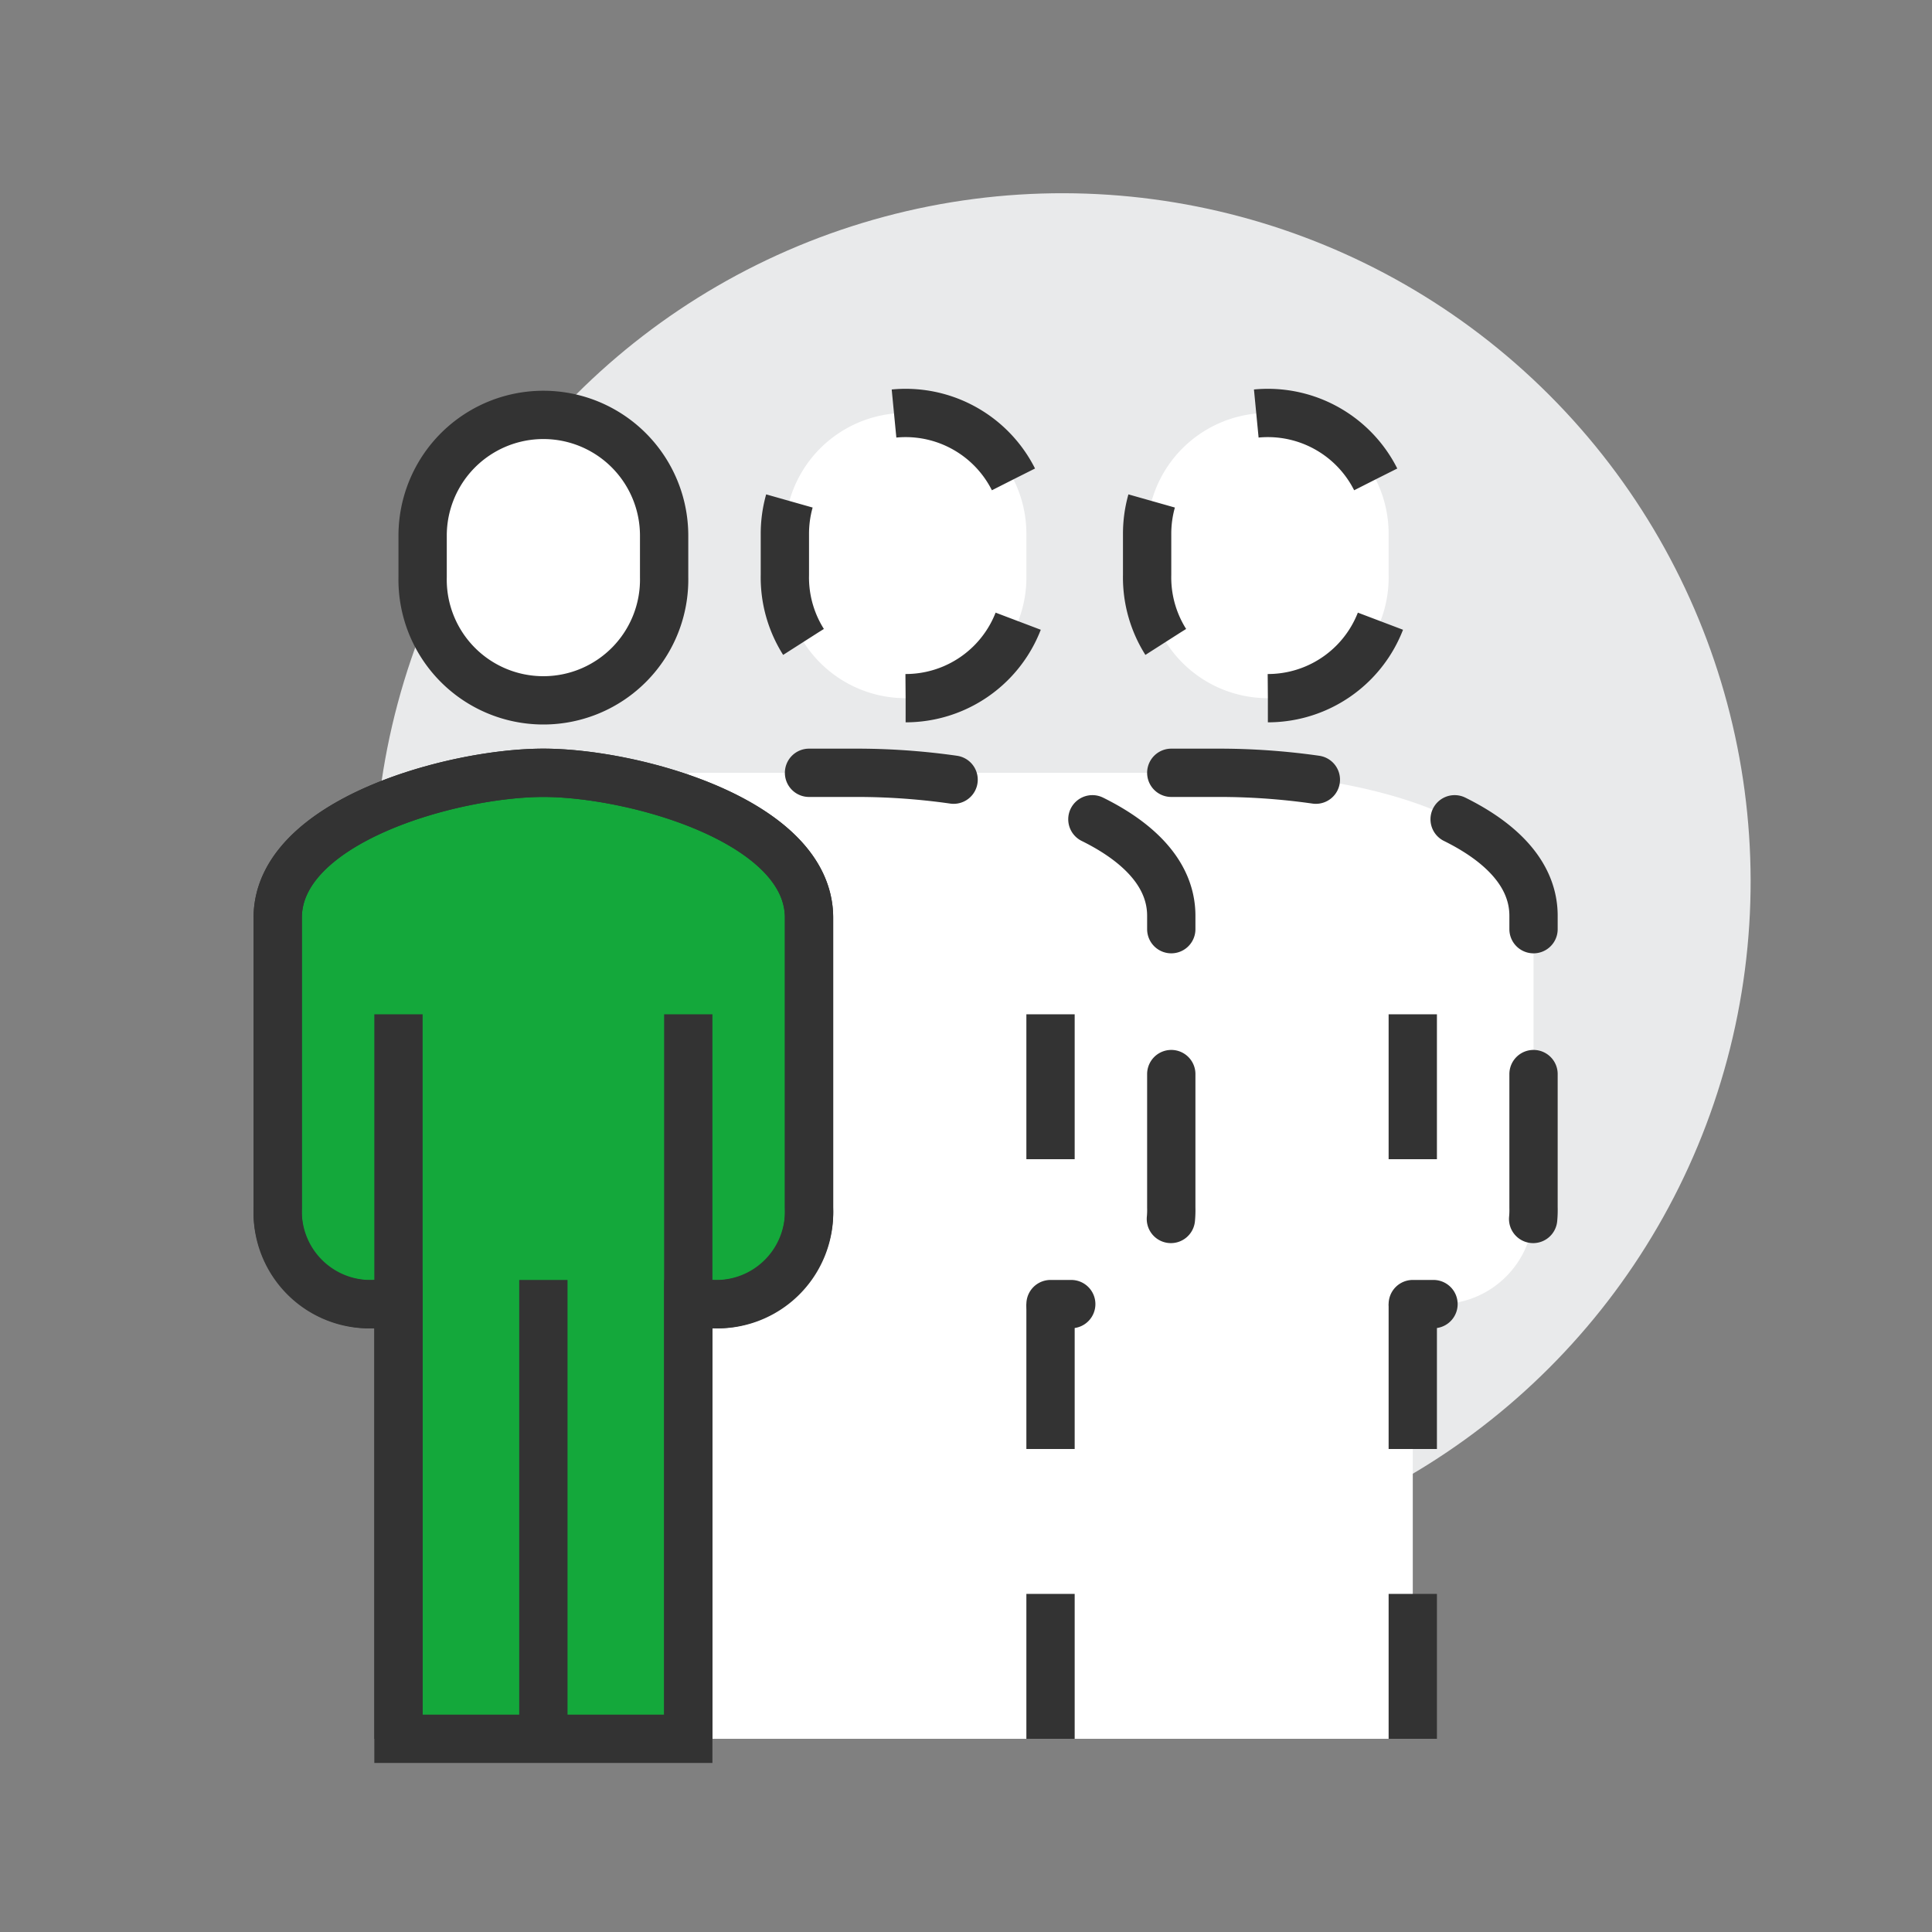 <svg viewBox="0 0 80 80" xmlns="http://www.w3.org/2000/svg"><rect x="0" y="0" width="80" height="80" fill="#808080" stroke="none"/><circle cx="44" cy="36.5" fill="#e9eaeb" r="28.5" transform="matrix(.707 -.707 .707 .707 -12.92 41.8)"/><path d="m50.5 32h-22v40h30v-18h1a3.89 3.89 0 0 0 4-4v-12.08c0-3.92-7-5.92-13-5.92z" fill="#fff"/><g stroke="#333" stroke-miterlimit="10" stroke-width="2"><path d="m22.5 32c-3.75 0-11 2-11 6v12.08a3.79 3.79 0 0 0 4 3.92h1v18h12v-18h1a3.79 3.79 0 0 0 4-3.92v-12.08c0-4-7.25-6-11-6z" fill="#14a83b"/><path d="m16.5 54h-1a3.85 3.85 0 0 1 -4-4v-12c0-4 7.25-6 11-6s11 2 11 6v12a3.85 3.85 0 0 1 -4 4h-1" fill="none"/><path d="m22.5 29a5 5 0 0 0 5-5.1v-1.72a5 5 0 1 0 -10 0v1.71a5 5 0 0 0 5 5.11z" fill="#fff"/><path d="m33.5 32h2c6 0 13 2 13 5.92v12.08a3.89 3.89 0 0 1 -4 4h-1" fill="none" stroke-dasharray="6" stroke-linecap="round"/><path d="m48.5 32h2c6 0 13 2 13 5.92v12.08a3.89 3.89 0 0 1 -4 4h-1" fill="none" stroke-dasharray="6" stroke-linecap="round"/><path d="m43.5 72v-30" fill="none" stroke-dasharray="6"/><path d="m37.5 28.91a5 5 0 0 0 5-5.11v-1.7a5 5 0 1 0 -10 0v1.7a5 5 0 0 0 5 5.11z" fill="#fff" stroke-dasharray="6"/><path d="m58.5 72v-30" fill="none" stroke-dasharray="6"/><path d="m52.5 28.91a5 5 0 0 0 5-5.11v-1.7a5 5 0 1 0 -10 0v1.7a5 5 0 0 0 5 5.11z" fill="#fff" stroke-dasharray="6"/><path d="m28.5 72v-30" fill="none"/><path d="m16.5 42v30" fill="none"/><path d="m22.5 53v19" fill="none"/></g></svg>